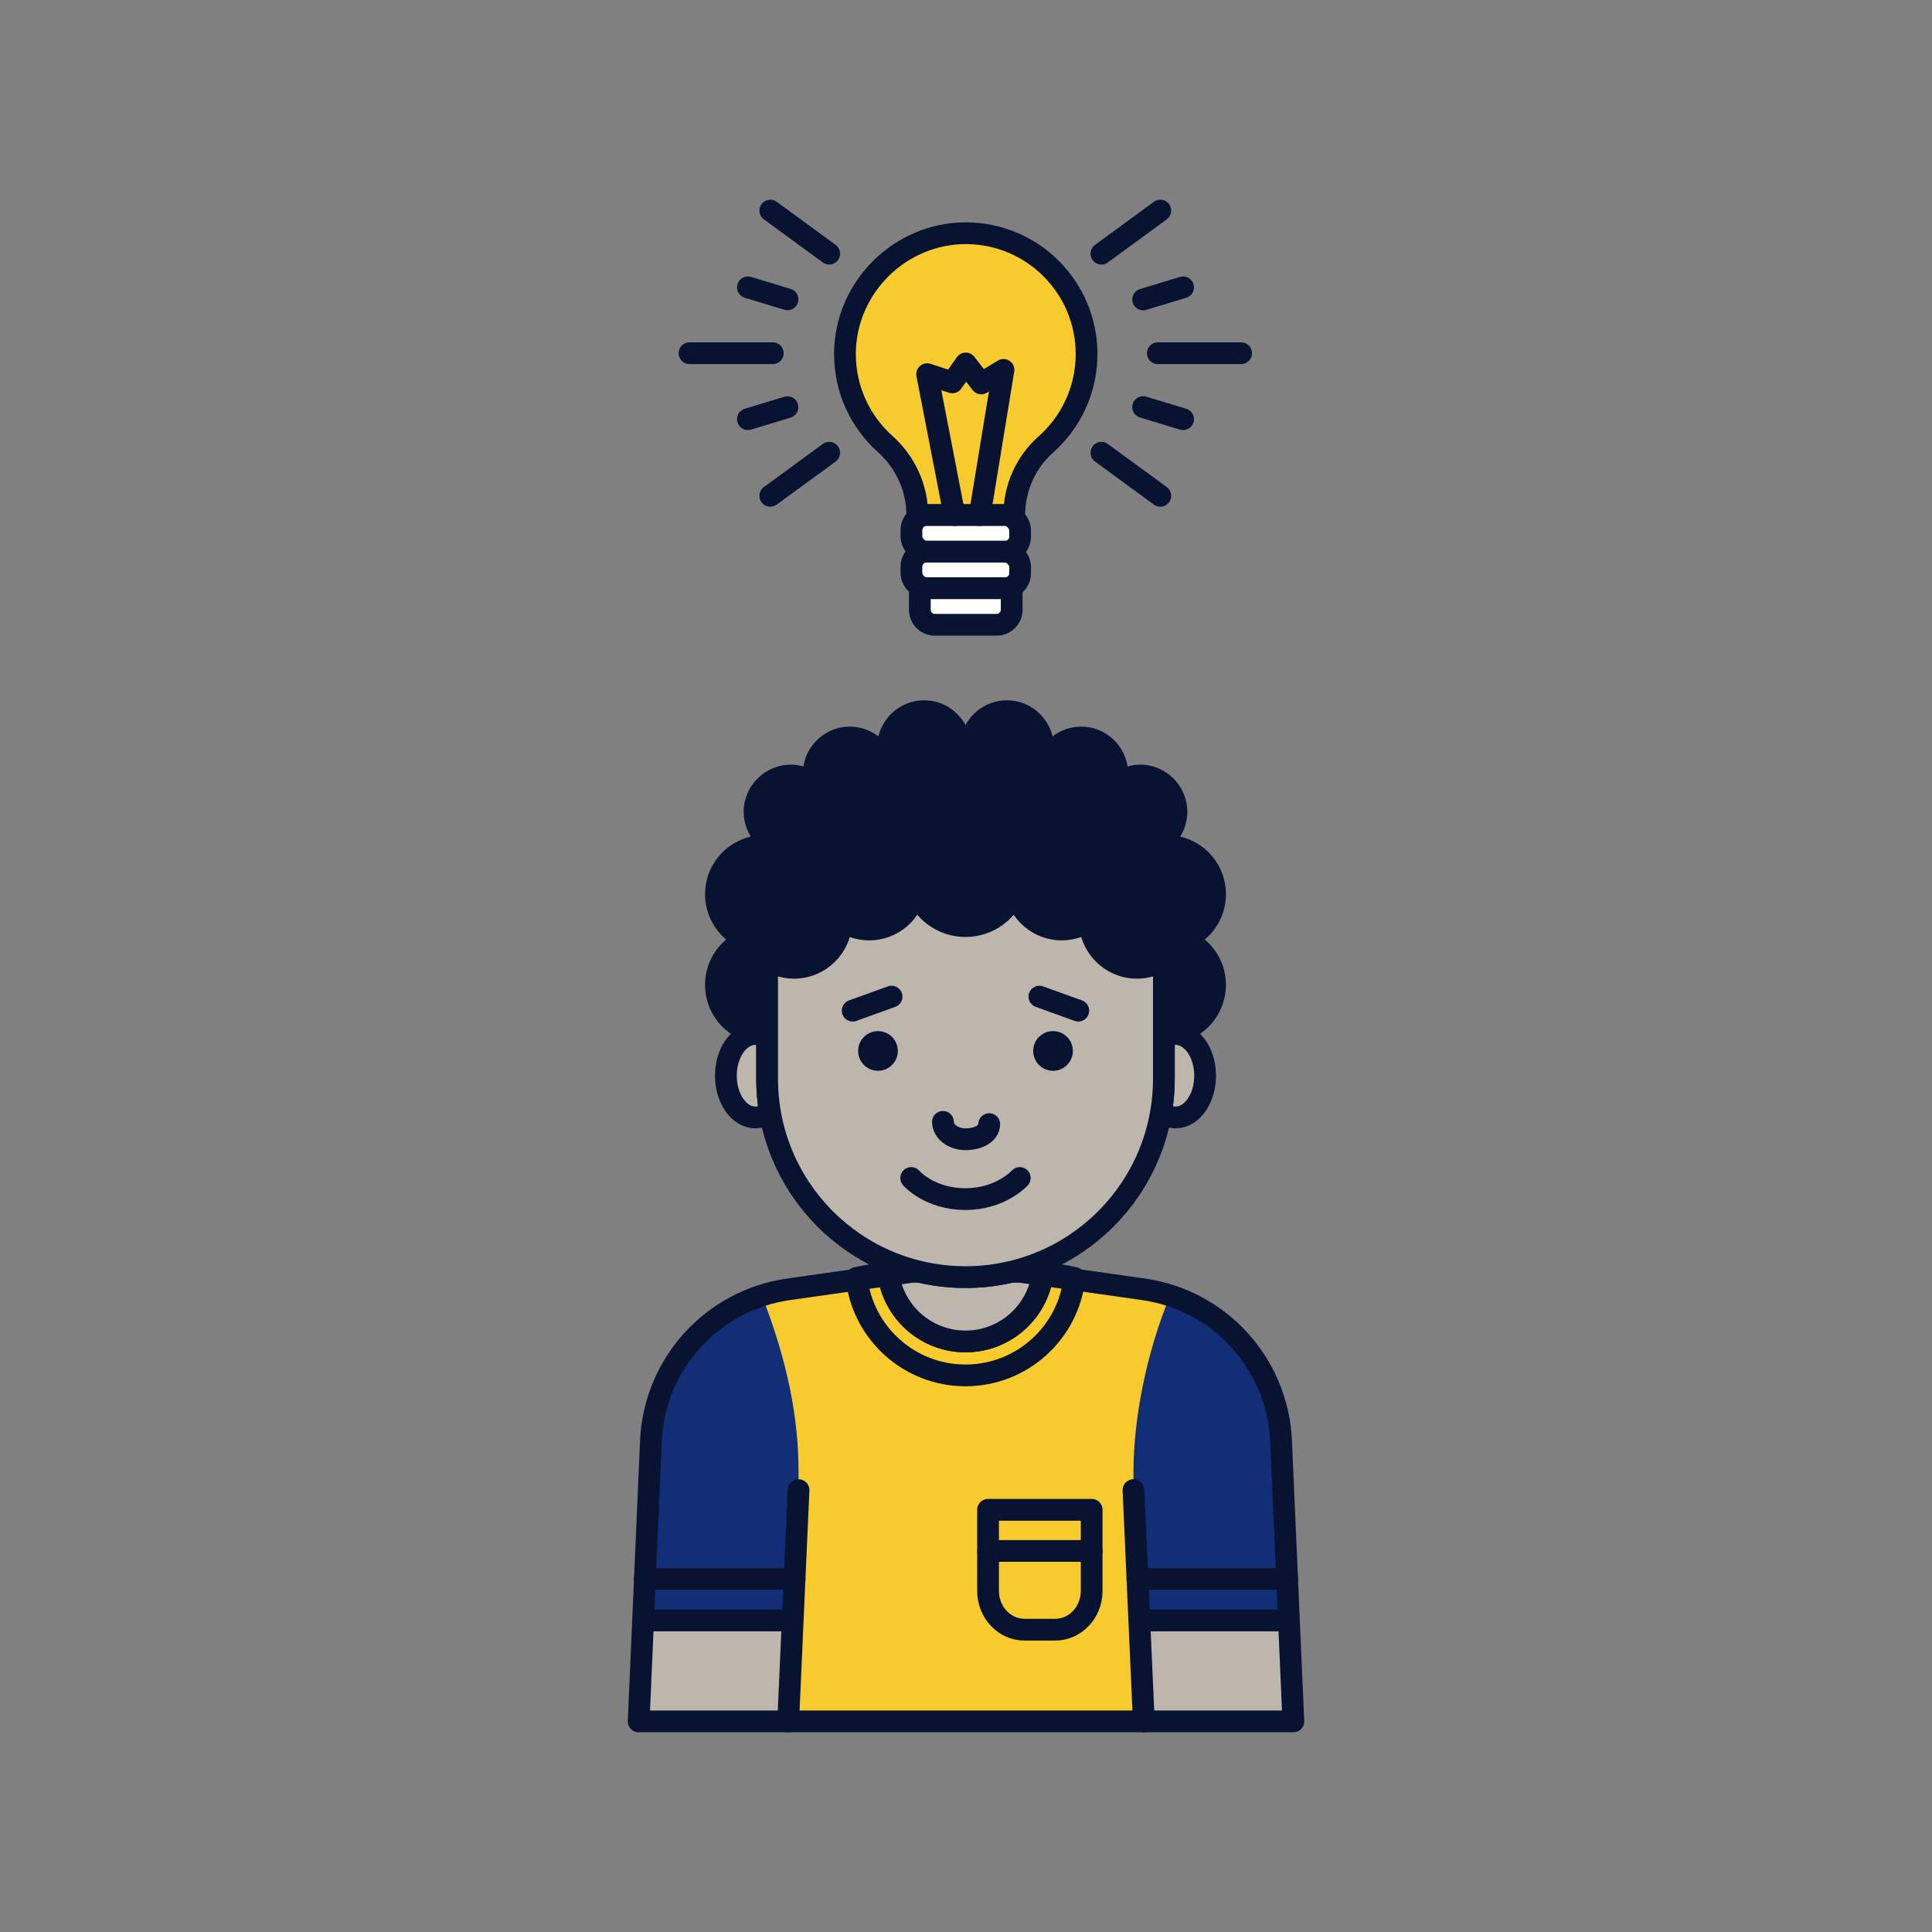 <?xml version="1.0" encoding="UTF-8"?>
<svg id="Web_essentials" data-name="Web essentials" xmlns="http://www.w3.org/2000/svg" viewBox="0 0 266.434 266.434">
  <rect x="0" y="0" width="266.434" height="266.434" fill="#808080" stroke="none"/>
  <defs>
    <style>
      .cls-1, .cls-2 {
        fill: #f7cb2d;
      }

      .cls-1, .cls-3, .cls-4, .cls-5 {
        stroke: #071330;
        stroke-linecap: round;
        stroke-linejoin: round;
        stroke-width: 3px;
      }

      .cls-6, .cls-3 {
        fill: #bcb6ad;
      }

      .cls-7 {
        fill: #122e76;
      }

      .cls-8 {
        fill: #071330;
      }

      .cls-4 {
        fill: #fff;
      }

      .cls-5 {
        fill: none;
      }
    </style>
  </defs>
  <g>
    <path class="cls-2" d="M140.698,175.392l16.982,2.409c10.543,1.496,18.523,10.292,18.989,20.931l1.692,38.659H88.074l1.692-38.659c.466-10.639,8.446-19.435,18.989-20.931l16.982-2.409h14.822"/>
    <g>
      <path class="cls-5" d="M133.148,189.675c7.785,0,14.191-5.883,15.028-13.445-1.429-.316-2.889-.546-4.377-.682-.638,5.32-5.159,9.446-10.651,9.446s-10.013-4.126-10.651-9.446c-1.488,.136-2.948,.366-4.377,.682,.837,7.562,7.243,13.445,15.028,13.445Z"/>
      <path class="cls-3" d="M133.148,176.12h-0c-3.811,0-7.439-.781-10.736-2.189v.326c0,5.929,4.807,10.736,10.736,10.736s10.736-4.807,10.736-10.736v-.326c-3.296,1.408-6.925,2.189-10.736,2.189Z"/>
    </g>
    <g>
      <path class="cls-5" d="M145.518,224.742h-4.23c-2.778,0-5.03-2.394-5.03-5.348v-11.182h14.289v11.182c0,2.954-2.252,5.348-5.03,5.348Z"/>
      <line class="cls-5" x1="136.259" y1="213.885" x2="150.548" y2="213.885"/>
    </g>
    <polygon class="cls-6" points="109.409 237.392 87.722 237.392 88.554 223.467 109.574 223.969 109.409 237.392"/>
    <path class="cls-7" d="M88.905,223.467l1.662-12.904c0-9.336-2.817-17.17,3.119-23.467l2.807-3.301,8.566-5.141c3.637,9.303,5.063,17.064,5.063,24.289v20.523h-21.216Z"/>
    <line class="cls-5" x1="110.122" y1="205.495" x2="108.696" y2="237.392"/>
    <line class="cls-5" x1="88.905" y1="223.467" x2="109.005" y2="223.467"/>
    <line class="cls-5" x1="109.574" y1="217.736" x2="88.905" y2="217.736"/>
    <polygon class="cls-6" points="157.025 237.392 178.712 237.392 177.88 223.467 156.86 223.969 157.025 237.392"/>
    <path class="cls-7" d="M177.529,223.467l-1.662-12.904c0-9.336,2.817-17.17-3.119-23.467l-2.807-3.301-8.566-5.141c-3.289,7.852-5.063,17.064-5.063,24.289v20.523h21.216Z"/>
    <path class="cls-5" d="M140.698,175.392l16.982,2.409c10.543,1.496,18.523,10.292,18.989,20.931l1.692,38.659H88.074l1.692-38.659c.466-10.639,8.446-19.435,18.989-20.931l16.982-2.409h14.822"/>
    <line class="cls-5" x1="156.312" y1="205.495" x2="157.738" y2="237.392"/>
    <line class="cls-5" x1="177.529" y1="223.467" x2="157.429" y2="223.467"/>
    <line class="cls-5" x1="156.86" y1="217.736" x2="177.529" y2="217.736"/>
    <g>
      <path class="cls-3" d="M162.115,142.593c-.572,0-1.115,.169-1.609,.469v5.699c0,1.56-.138,3.088-.389,4.577,.593,.474,1.268,.767,1.998,.767,2.252,0,4.077-2.577,4.077-5.756s-1.825-5.756-4.077-5.756Z"/>
      <path class="cls-3" d="M105.789,148.761v-5.699c-.494-.3-1.037-.47-1.609-.47-2.252,0-4.077,2.577-4.077,5.756s1.825,5.756,4.077,5.756c.73,0,1.405-.293,1.998-.767-.251-1.489-.389-3.016-.389-4.577Z"/>
    </g>
    <path class="cls-3" d="M156.8,133.463c-3.601,0-6.52-2.919-6.52-6.52,0-.016,.005-.031,.005-.047-1.082,.8-2.408,1.288-3.857,1.288-3.218,0-5.875-2.337-6.407-5.403-.971,2.867-3.678,4.934-6.873,4.934s-5.902-2.067-6.873-4.934c-.532,3.066-3.189,5.403-6.407,5.403-1.449,0-2.775-.489-3.857-1.288,0,.016,.005,.031,.005,.047,0,3.601-2.919,6.52-6.52,6.52-1.379,0-2.653-.434-3.706-1.164v16.462c0,15.11,12.249,27.358,27.358,27.358h0c15.11,0,27.358-12.249,27.358-27.358v-16.462c-1.053,.73-2.328,1.164-3.706,1.164Z"/>
    <g>
      <circle class="cls-8" cx="121.078" cy="144.932" r="2.736"/>
      <circle class="cls-8" cx="145.218" cy="144.932" r="2.736"/>
    </g>
    <path class="cls-5" d="M136.419,155.023c0,1.326-1.553,2.086-3.272,2.086h0c-1.718,0-3.111-1.075-3.111-2.4"/>
    <g>
      <line class="cls-5" x1="143.343" y1="137.44" x2="148.701" y2="139.375"/>
      <line class="cls-5" x1="122.952" y1="137.44" x2="117.594" y2="139.375"/>
    </g>
    <path class="cls-8" d="M166.146,129.565c1.782-1.498,2.917-3.742,2.917-6.252,0-3.869-2.693-7.103-6.306-7.947,.61-.992,.979-2.148,.979-3.398,0-3.601-2.919-6.52-6.52-6.52-.596,0-1.162,.106-1.71,.256-.493-3.113-3.166-5.499-6.417-5.499-1.482,0-2.832,.513-3.927,1.346-.696-2.852-3.25-4.977-6.316-4.977-2.469,0-4.591,1.388-5.698,3.412-1.107-2.023-3.229-3.412-5.698-3.412-3.066,0-5.62,2.125-6.316,4.977-1.095-.833-2.446-1.346-3.928-1.346-3.251,0-5.924,2.387-6.417,5.499-.548-.15-1.115-.256-1.711-.256-3.601,0-6.52,2.919-6.52,6.52,0,1.25,.37,2.406,.979,3.398-3.612,.844-6.306,4.077-6.306,7.947,0,2.51,1.135,4.754,2.917,6.252-1.782,1.498-2.917,3.742-2.917,6.252,0,4.511,3.657,8.168,8.168,8.168,.131,0,.259-.013,.388-.02v-11.667c1.053,.73,2.328,1.164,3.706,1.164,3.601,0,6.52-2.919,6.52-6.52,0-.016-.005-.031-.005-.047,1.082,.8,2.408,1.288,3.857,1.288,3.218,0,5.876-2.337,6.407-5.403,.971,2.867,3.678,4.934,6.873,4.934s5.902-2.067,6.873-4.934c.532,3.066,3.189,5.403,6.407,5.403,1.449,0,2.775-.489,3.857-1.288-0,.016-.005,.031-.005,.047,0,3.601,2.919,6.52,6.52,6.52,1.379,0,2.653-.433,3.706-1.164v11.667c.13,.006,.257,.02,.388,.02,4.511,0,8.168-3.657,8.168-8.168,0-2.51-1.135-4.754-2.917-6.252Z"/>
  </g>
  <path class="cls-1" d="M149.843,48.823c0-9.138-7.357-16.557-16.47-16.659-9.191-.103-16.849,7.467-16.849,16.659,0,4.93,2.142,9.359,5.545,12.409,2.794,2.504,4.428,6.052,4.428,9.804h13.374v-0c0-3.718,1.571-7.273,4.354-9.738,3.446-3.052,5.619-7.509,5.619-12.475Z"/>
  <rect class="cls-4" x="125.689" y="71.036" width="14.989" height="5.042" rx="2.073" ry="2.073"/>
  <rect class="cls-4" x="125.689" y="76.079" width="14.989" height="5.042" rx="2.073" ry="2.073"/>
  <path class="cls-4" d="M126.85,81.121h12.667v2.969c0,1.144-.929,2.073-2.073,2.073h-8.52c-1.144,0-2.073-.929-2.073-2.073v-2.969h0Z"/>
  <polyline class="cls-5" points="131.625 71.036 127.858 51.6 131.334 52.732 133.183 50.125 135.318 52.877 138.386 51.011 135.107 71.036"/>
  <path class="cls-5" d="M125.659,162.454s2.496,2.907,7.488,2.907c4.868,0,7.488-2.907,7.488-2.907"/>
  <g>
    <g>
      <line class="cls-5" x1="95.092" y1="48.709" x2="106.575" y2="48.709"/>
      <line class="cls-5" x1="159.669" y1="48.709" x2="171.152" y2="48.709"/>
    </g>
    <g>
      <line class="cls-5" x1="106.23" y1="29.042" x2="114.351" y2="34.981"/>
      <line class="cls-5" x1="151.893" y1="62.438" x2="160.013" y2="68.376"/>
    </g>
    <g>
      <line class="cls-5" x1="106.23" y1="68.376" x2="114.351" y2="62.438"/>
      <line class="cls-5" x1="151.893" y1="34.981" x2="160.013" y2="29.042"/>
    </g>
    <g>
      <line class="cls-5" x1="103.14" y1="39.626" x2="108.597" y2="41.279"/>
      <line class="cls-5" x1="157.647" y1="56.14" x2="163.155" y2="57.808"/>
    </g>
    <g>
      <line class="cls-5" x1="103.139" y1="57.807" x2="108.596" y2="56.154"/>
      <line class="cls-5" x1="157.648" y1="41.296" x2="163.156" y2="39.628"/>
    </g>
  </g>
</svg>